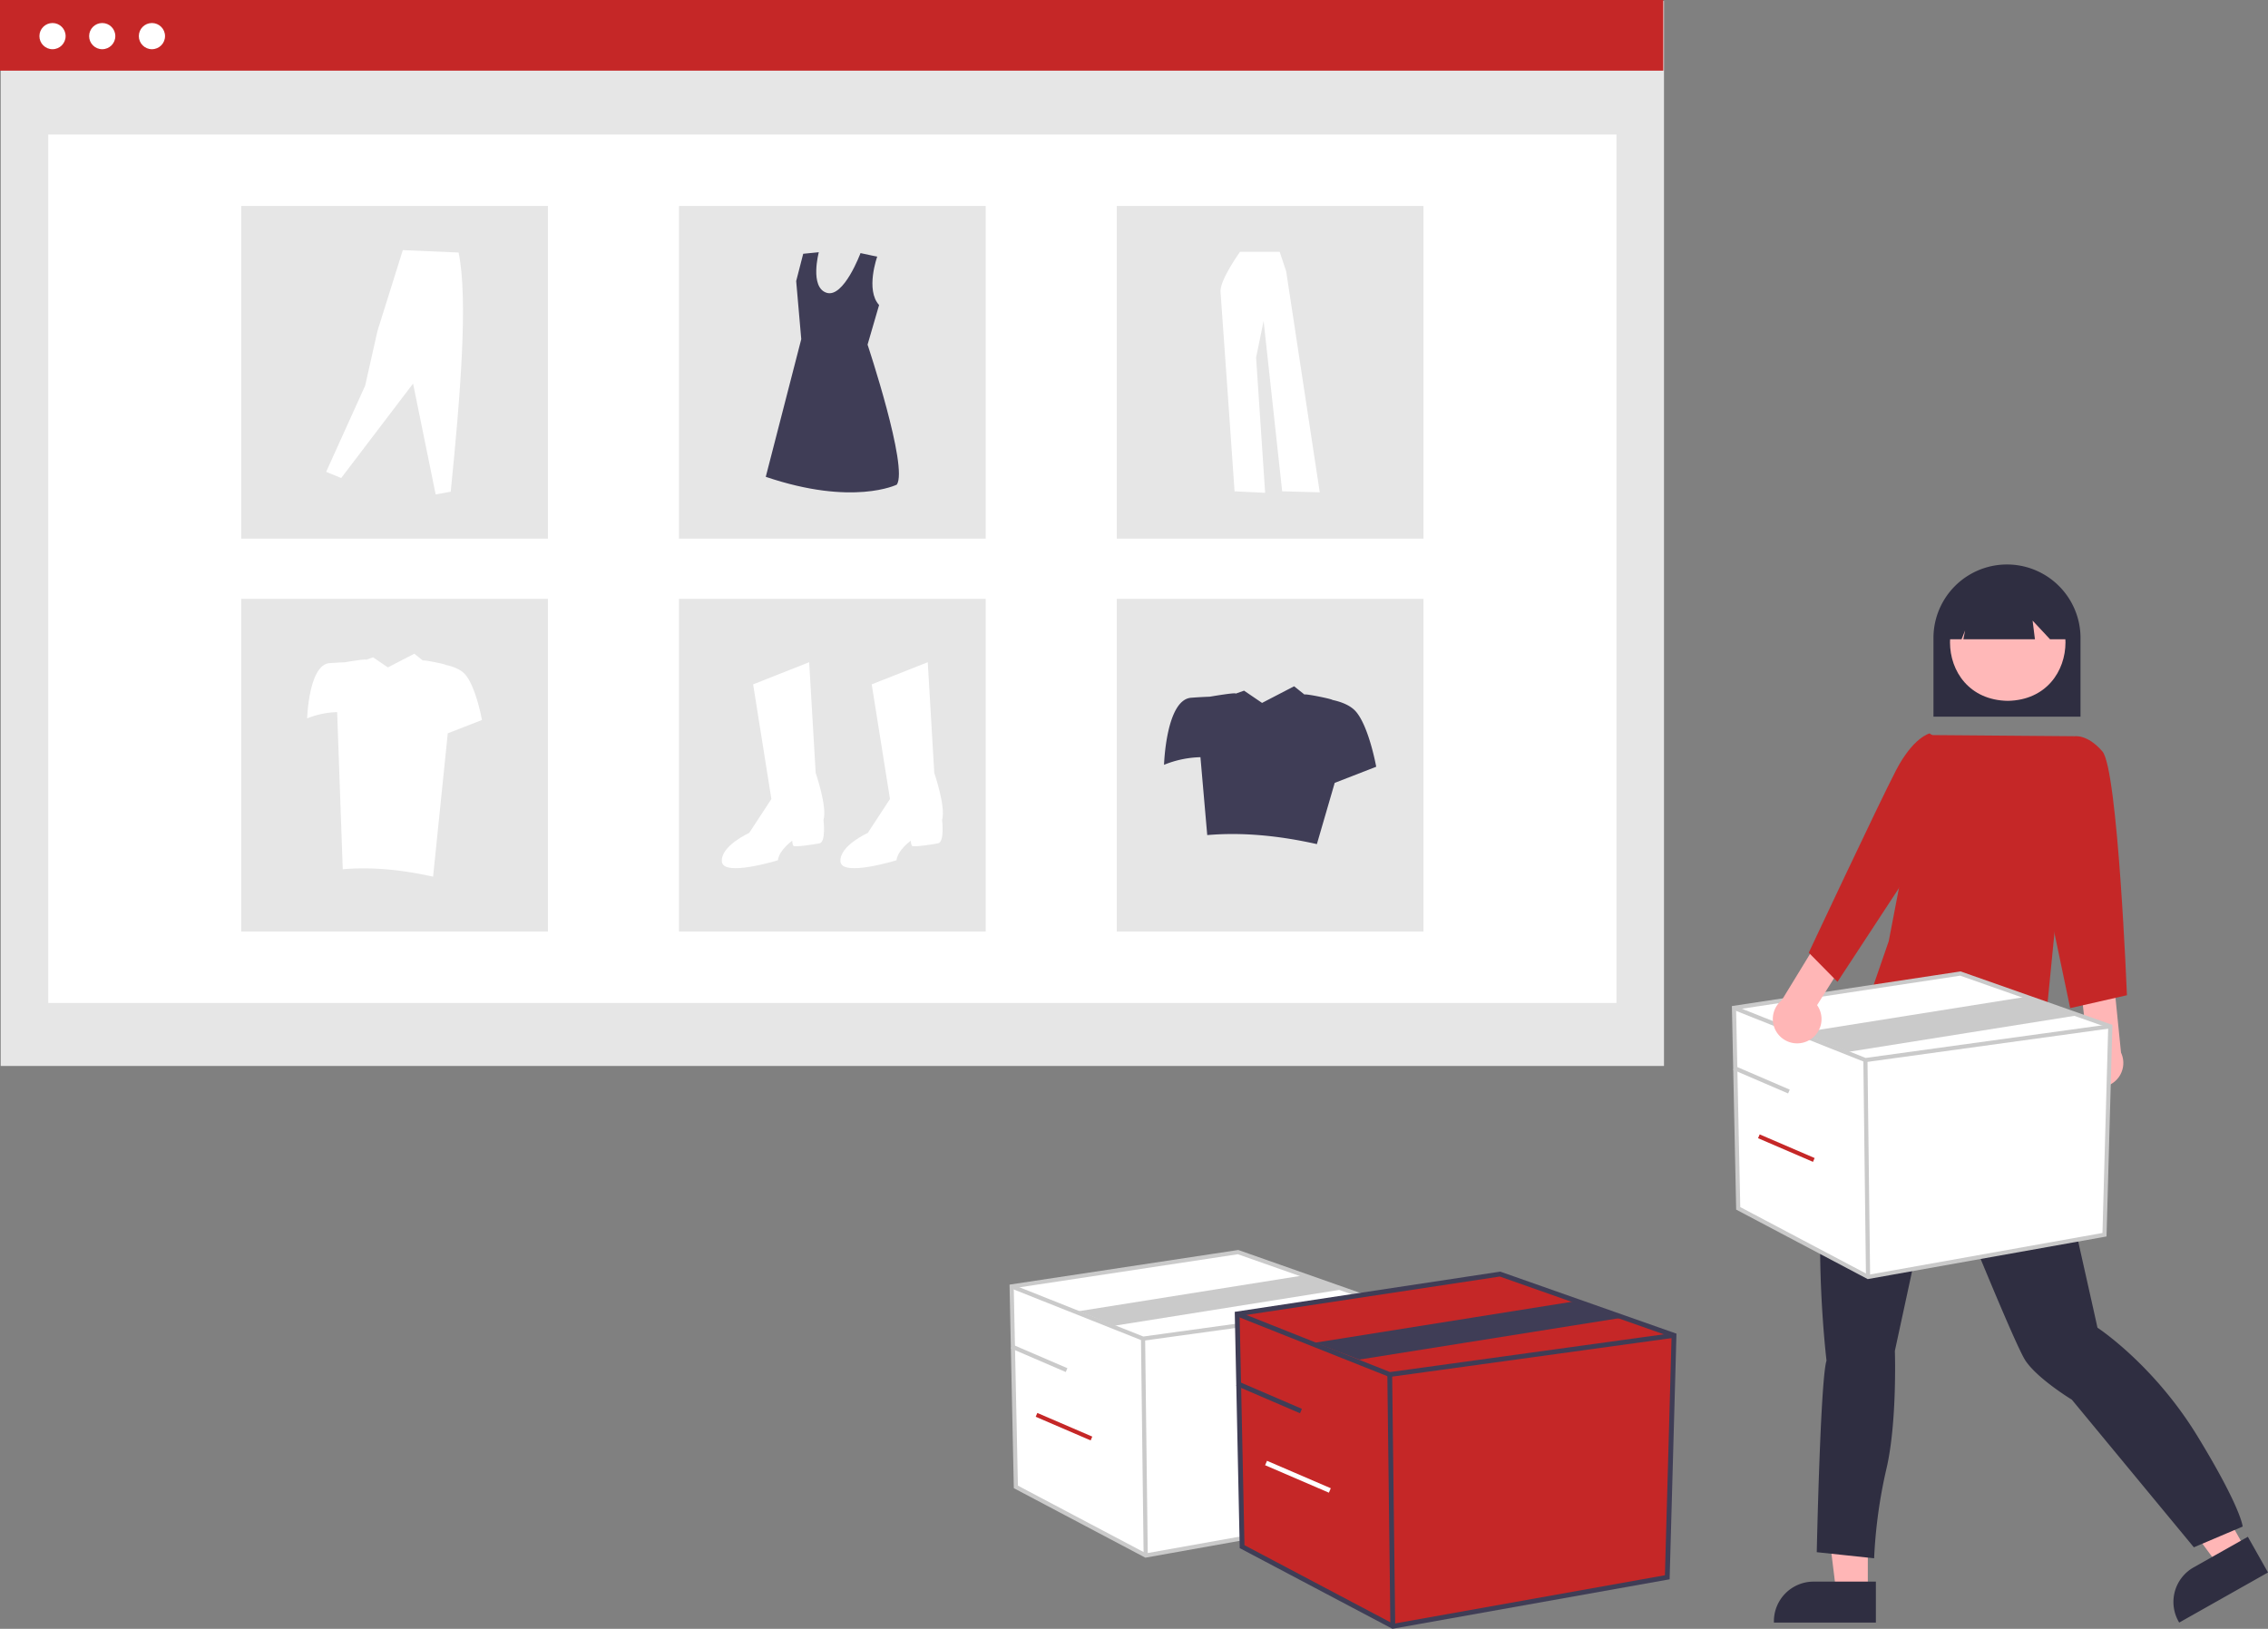 <?xml version="1.0" encoding="UTF-8" standalone="no"?>
<svg
   width="879.125"
   height="631.485"
   viewBox="0 0 879.125 631.485"
   role="img"
   artist="Katerina Limpitsouni"
   source="https://undraw.co/"
   version="1.1"
   id="svg10"
   sodipodi:docname="undraw_web-shopping_m3o2-2.svg"
   inkscape:version="1.4 (e7c3feb100, 2024-10-09)"
   xmlns:inkscape="http://www.inkscape.org/namespaces/inkscape"
   xmlns:sodipodi="http://sodipodi.sourceforge.net/DTD/sodipodi-0.dtd"
   xmlns="http://www.w3.org/2000/svg"
   xmlns:svg="http://www.w3.org/2000/svg">
  <rect x="0" y="0" width="879.125" height="631.485" fill="#808080" stroke="none"/>
  <defs
     id="defs10" />
  <sodipodi:namedview
     id="namedview10"
     pagecolor="#505050"
     bordercolor="#ffffff"
     borderopacity="1"
     inkscape:showpageshadow="0"
     inkscape:pageopacity="0"
     inkscape:pagecheckerboard="1"
     inkscape:deskcolor="#505050"
     showgrid="false"
     inkscape:zoom="0.92705815"
     inkscape:cx="439.5625"
     inkscape:cy="315.51419"
     inkscape:window-width="1920"
     inkscape:window-height="1008"
     inkscape:window-x="0"
     inkscape:window-y="0"
     inkscape:window-maximized="1"
     inkscape:current-layer="svg10" />
  <rect
     id="b93b1ef9-49b5-4354-905b-d9dddde45a10"
     data-name="Rectangle 338"
     x="0.275"
     y="0.365"
     width="644.725"
     height="412.91"
     fill="#e6e6e6" />
  <rect
     id="ef7485f9-8ecd-46d9-949e-abdd8aa9e360"
     data-name="Rectangle 339"
     x="18.711"
     y="52.154"
     width="607.853"
     height="336.693"
     fill="#fff" />
  <rect
     id="b4c2a7ec-beab-40bc-b587-23a202562f78"
     data-name="Rectangle 340"
     width="644.725"
     height="27.39"
     fill="#C52727" />
  <circle
     id="bd6d3ebf-cb6f-4fcb-b7cd-ad5a287d3324"
     data-name="Ellipse 513"
     cx="20.355"
     cy="14.004"
     r="5.077"
     fill="#fff" />
  <circle
     id="efb1158e-7a7d-4adb-9063-fc7dc50c76d5"
     data-name="Ellipse 514"
     cx="39.624"
     cy="14.004"
     r="5.077"
     fill="#fff" />
  <circle
     id="b51f9e19-f36b-4f29-afd5-008bb0fc20dd"
     data-name="Ellipse 515"
     cx="58.893"
     cy="14.004"
     r="5.077"
     fill="#fff" />
  <rect
     id="b636d421-4358-445b-b124-1d058e78c733"
     data-name="Rectangle 341"
     x="93.5"
     y="79.848"
     width="118.887"
     height="128.982"
     fill="#e6e6e6" />
  <rect
     id="ab9c902d-64a9-4a2b-a9ec-6dc7022c80f6"
     data-name="Rectangle 342"
     x="263.193"
     y="79.848"
     width="118.887"
     height="128.982"
     fill="#e6e6e6" />
  <rect
     id="f4a232af-026e-479b-8040-5c62e5965d9e"
     data-name="Rectangle 343"
     x="432.885"
     y="79.848"
     width="118.887"
     height="128.982"
     fill="#e6e6e6" />
  <rect
     id="ada16aa4-f84d-4851-87ee-a2852d96226a"
     data-name="Rectangle 344"
     x="93.5"
     y="232.176"
     width="118.887"
     height="128.982"
     fill="#e6e6e6" />
  <rect
     id="ebfcbe07-3b81-4d69-a4f5-6a8318d20e8d"
     data-name="Rectangle 345"
     x="263.193"
     y="232.176"
     width="118.887"
     height="128.982"
     fill="#e6e6e6" />
  <rect
     id="ead16b6d-d132-49a9-a42f-1f570e523a46"
     data-name="Rectangle 346"
     x="432.885"
     y="232.176"
     width="118.887"
     height="128.982"
     fill="#e6e6e6" />
  <path
     id="ab8ff6e3-f37e-4992-8347-ee905fdba816-1147"
     data-name="Path 2643"
     d="M452.365,399.583l21.722-8.588,2.526,42.939s4.546,13.134,3.031,18.186c0,0,1.01,8.588-1.516,9.093s-9.6,1.516-10.1,1.01-.505-2.021-.505-2.021-5.052,3.536-5.557,7.577c0,0-21.217,6.567-21.722.505s10.608-11.114,10.608-11.114l8.588-13.134Z"
     transform="translate(-160.437 -134.258)"
     fill="#fff" />
  <path
     id="e647835b-1773-4993-9de9-376235a5ef39-1148"
     data-name="Path 2644"
     d="M498.337,399.583l21.719-8.588,2.526,42.939s4.546,13.134,3.031,18.186c0,0,1.01,8.588-1.516,9.093s-9.6,1.516-10.1,1.01-.505-2.021-.505-2.021-5.052,3.536-5.557,7.577c0,0-21.217,6.567-21.722.505s10.608-11.114,10.608-11.114l8.588-13.134Z"
     transform="translate(-160.437 -134.258)"
     fill="#fff" />
  <path
     id="ee50e840-b8e9-4cc0-9b2e-64e12816c6e5-1149"
     data-name="Path 2645"
     d="M500.459,233.768s-4.625,12.924.734,18.752l-4.468,15.353s15.874,47.622,11.339,54.274c0,0-16.932,8.466-50.8-3.024l13.757-53.367-1.965-22.526,2.721-10.583,6.047-.6s-3.628,13.606,3.024,15.723,13.141-15.383,13.141-15.383Z"
     transform="translate(-160.437 -134.258)"
     fill="#3f3d56" />
  <path
     id="b668efb4-5504-4326-941b-9be143c4d030-1150"
     data-name="Path 2646"
     d="M286.858,317.195l5.837,2.388,27.858-36.613,8.755,42.98,5.837-1.061c3.744-37.055,6.8-74.85,3.051-92.726l-21.623-.929-9.816,31.311-4.776,21.225Z"
     transform="translate(-160.437 -134.258)"
     fill="#fff" />
  <path
     id="b699d661-049e-451c-8a7e-64343ac1c335-1151"
     data-name="Path 2647"
     d="M641.115,231.87s-7.966,11.074-7.577,15.543,5.44,77.327,5.44,77.327l11.852.583-3.5-52.458,2.914-14.183,7.189,66.058,14.572.389-13.017-85.681-2.526-7.577Z"
     transform="translate(-160.437 -134.258)"
     fill="#fff" />
  <path
     id="a4f25674-ecb7-42aa-ae9a-d508200b11eb-1152"
     data-name="Path 2648"
     d="M686.138,410.276c-2.115-2.538-5.751-3.91-9.242-4.652.1-.317-10.618-2.532-10.8-2.076l-4.041-3.219-12.417,6.447-6.977-4.75-3.241,1.15c.132-.572-10.061,1.194-10.061,1.194-1.947.07-4.434.192-7.218.406-9.749.75-10.5,26-10.5,26a39.85,39.85,0,0,1,14.113-2.955l2.635,30.2c13.553-1.162,27.767.19,42.5,3.5l6.909-23.74,16.089-6.257S691.138,416.275,686.138,410.276Z"
     transform="translate(-160.437 -134.258)"
     fill="#3f3d56" />
  <path
     id="b6d7fb25-d94e-4ba0-9382-3f72a4c565e4-1153"
     data-name="Path 2649"
     d="M340.878,395.895c-1.743-2.091-4.738-3.222-7.615-3.833.086-.262-8.749-2.086-8.9-1.71l-3.33-2.652-10.229,5.312-5.749-3.913-2.67.948c.109-.471-8.29.983-8.29.983-1.6.058-3.654.158-5.947.335-8.033.618-8.651,21.421-8.651,21.421a32.837,32.837,0,0,1,11.629-2.435l2.171,60.914c11.167-.958,22.879.157,35.015,2.884l5.692-55.59,13.257-5.155S344.997,400.84,340.878,395.895Z"
     transform="translate(-160.437 -134.258)"
     fill="#fff" />
  <path
     id="abb48a01-b3b6-4bc9-9e6f-5cc93133d8eb-1154"
     data-name="Path 2682"
     d="M909.888,412.109h57v-30.5a28.5,28.5,0,1,0-57,0Z"
     transform="translate(-160.437 -134.258)"
     fill="#2f2e41" />
  <path
     id="f1b40e10-dbea-4491-93e9-bf21ee1afe95-1155"
     data-name="Path 2683"
     d="M884.442,751.453h-12.259l-5.833-47.292h18.094Z"
     transform="translate(-160.437 -134.258)"
     fill="#ffb6b6" />
  <path
     id="f19e2682-d3fb-40a9-8809-be7b68a78ac9-1156"
     data-name="Path 2684"
     d="M887.57,747.45h-24.145a15.387,15.387,0,0,0-15.386,15.385v.5h39.531Z"
     transform="translate(-160.437 -134.258)"
     fill="#2f2e41" />
  <path
     id="b3618d44-3857-42e4-aed2-10e127155f21-1157"
     data-name="Path 2685"
     d="M1030.997,735.092l-10.676,6.027-28.328-38.311,15.757-8.895Z"
     transform="translate(-160.437 -134.258)"
     fill="#ffb6b6" />
  <path
     id="a172411a-a77d-4e4f-ac70-c8342021cfb1-1158"
     data-name="Path 2686"
     d="M1031.752,730.069l-21.025,11.866h0a15.387,15.387,0,0,0-5.834,20.963l.246.435,34.424-19.433Z"
     transform="translate(-160.437 -134.258)"
     fill="#2f2e41" />
  <path
     id="bd1532c7-07e2-44c0-82ff-fc8e0d37942d-1159"
     data-name="Path 2687"
     d="M952.642,538.782l.946,4.73s2.838,2.838,1.419,4.257-.946,8.042-.946,8.042c.794,12.076,16.573,79.936,19.395,93.189,0,0,21.76,14.191,38.789,42.1s17.5,35.005,17.5,35.005l-18.918,8.043-47.3-57.238s-13.245-8.042-17.976-15.137-34.064-80.418-34.064-80.418l-16.56,76.633s.946,27.909-3.311,45.885a192.522,192.522,0,0,0-4.73,34.532l-22.233-2.365s1.419-67.172,3.784-74.268c0,0-9.934-81.836,9.934-114.476l16.012-42.687,15.682-6.036Z"
     transform="translate(-160.437 -134.258)"
     fill="#2f2e41" />
  <path
     id="e2a54528-859f-4f0e-9aca-6130773a8d3b-1160"
     data-name="Path 2688"
     d="M938.682,360.565c-29.847.51-29.842,44.907,0,45.412C968.527,405.467,968.523,361.07,938.682,360.565Z"
     transform="translate(-160.437 -134.258)"
     fill="#ffb8b8" />
  <path
     id="aeace49c-5333-476f-965d-52da8fac2318-1161"
     data-name="Path 2689"
     d="M915.711,382.093h5.073l1.381-3.454-.691,3.454h27.745l-.9-7.227,6.744,7.227h6.727v-3.916a23.038,23.038,0,1,0-46.076-.033v.033Z"
     transform="translate(-160.437 -134.258)"
     fill="#2f2e41" />
  <path
     id="aa5a3aa9-e50b-4b43-b42d-0c1415925835-1162"
     data-name="Path 2690"
     d="M907.904,419.235l56.4.457-11.916,120.917s-65.959-3.481-66-23.614l6.179-17.891Z"
     transform="translate(-160.437 -134.258)"
     fill="#3f3d56"
     style="fill:#c52727;fill-opacity:1" />
  <path
     id="aca4d347-909c-4b66-b72e-6bb1477aee43-1163"
     data-name="Path 2693"
     d="M966.727,552.298a9.377,9.377,0,0,1,2.7-14.122l-2.451-21.287,12.573-4.645,3.039,30.111a9.428,9.428,0,0,1-15.861,9.943Z"
     transform="translate(-160.437 -134.258)"
     fill="#ffb6b6" />
  <path
     id="eab38d24-ad2d-4cbe-aaaa-db975580c866-1164"
     data-name="Path 2694"
     d="M956.888,430.109l7.421-10.373s5.079-1.127,11.079,5.873,9.5,94.5,9.5,94.5l-22,5-13-62Z"
     transform="translate(-160.437 -134.258)"
     fill="#3f3d56"
     style="fill:#c52727;fill-opacity:1" />
  <polygon
     points="672.135 390.739 673.771 468.476 724.096 495.071 815.744 478.705 817.995 397.899 759.896 377.441 672.135 390.739"
     fill="#fff"
     id="polygon1" />
  <path
     d="M884.402,630.168,833.415,603.223l-1.661-78.916,88.658-13.433.189.066L979.252,531.593l-2.285,82.046ZM835.002,602.244l49.662,26.245,90.732-16.202,2.216-79.566L920.256,512.523,833.39,525.685Z"
     transform="translate(-160.437 -134.258)"
     fill="#cacaca"
     id="path1" />
  <polygon
     points="722.973 411.816 722.776 411.738 671.838 391.485 672.431 389.992 723.173 410.166 817.885 397.103 818.105 398.695 722.973 411.816"
     fill="#cacaca"
     id="polygon2" />
  <rect
     x="883.218"
     y="545.246"
     width="1.607"
     height="84.086"
     transform="translate(-167.516 -123.461) rotate(-0.697)"
     fill="#cacaca"
     id="rect2" />
  <polygon
     points="716.536 407.792 698.174 400.348 786.569 386.263 804.931 393.706 716.536 407.792"
     fill="#cacaca"
     id="polygon3" />
  <rect
     x="842.417"
     y="541.277"
     width="1.607"
     height="23.186"
     transform="translate(-158.477 974.461) rotate(-66.706)"
     fill="#cacaca"
     id="rect3" />
  <rect
     x="852.06"
     y="567.797"
     width="1.607"
     height="23.186"
     transform="translate(-177.005 999.351) rotate(-66.706)"
     fill="#C52727"
     id="rect4" />
  <polygon
     points="392.135 498.739 393.771 576.476 444.096 603.071 535.744 586.705 537.995 505.899 479.896 485.441 392.135 498.739"
     fill="#fff"
     id="polygon4" />
  <path
     d="M604.402,738.168,553.415,711.223l-1.661-78.916,88.658-13.433.189.066L699.252,639.593l-2.285,82.046ZM555.002,710.244l49.662,26.245,90.732-16.202,2.216-79.566L640.256,620.523,553.39,633.685Z"
     transform="translate(-160.437 -134.258)"
     fill="#cacaca"
     id="path4" />
  <polygon
     points="442.973 519.816 442.776 519.738 391.838 499.485 392.431 497.992 443.173 518.166 537.885 505.103 538.105 506.695 442.973 519.816"
     fill="#cacaca"
     id="polygon5" />
  <rect
     x="603.218"
     y="653.246"
     width="1.607"
     height="84.086"
     transform="translate(-168.85 -126.859) rotate(-0.697)"
     fill="#cacaca"
     id="rect5" />
  <polygon
     points="432.088 513.962 418.174 508.348 506.569 494.263 520.482 499.877 432.088 513.962"
     fill="#cacaca"
     id="polygon6" />
  <rect
     x="562.417"
     y="649.277"
     width="1.607"
     height="23.186"
     transform="translate(-426.945 782.576) rotate(-66.706)"
     fill="#cacaca"
     id="rect6" />
  <rect
     x="572.06"
     y="675.797"
     width="1.607"
     height="23.186"
     transform="translate(-445.474 807.466) rotate(-66.706)"
     fill="#C52727"
     id="rect7" />
  <polygon
     points="479.563 509.397 481.463 599.638 539.882 630.51 646.271 611.512 648.883 517.709 581.44 493.961 479.563 509.397"
     fill="#C52727"
     id="polygon7" />
  <path
     d="M700.167,765.742l-59.188-31.278-1.929-91.608,102.918-15.594.219.077L810.272,651.312l-2.652,95.242ZM642.821,733.327l57.65,30.466,105.326-18.808,2.572-92.364-66.582-23.445-100.837,15.278Z"
     transform="translate(-160.437 -134.258)"
     fill="#3f3d56"
     id="path7" />
  <polygon
     points="538.578 533.865 538.35 533.774 479.218 510.264 479.907 508.53 538.81 531.949 648.755 516.785 649.01 518.633 538.578 533.865"
     fill="#3f3d56"
     id="polygon8" />
  <rect
     x="698.792"
     y="667.161"
     width="1.866"
     height="97.61"
     transform="translate(-169.095 -125.694) rotate(-0.697)"
     fill="#3f3d56"
     id="rect8" />
  <polygon
     points="526.888 527.112 509.79 520.553 612.402 504.202 629.501 510.761 526.888 527.112"
     fill="#3f3d56"
     id="polygon9" />
  <rect
     x="651.428"
     y="662.554"
     width="1.866"
     height="26.916"
     transform="translate(-386.963 873.604) rotate(-66.706)"
     fill="#3f3d56"
     id="rect9" />
  <rect
     x="662.623"
     y="693.339"
     width="1.866"
     height="26.916"
     transform="translate(-408.472 902.497) rotate(-66.706)"
     fill="#fff"
     id="rect10" />
  <path
     id="af1e2e82-f248-43bd-a869-489ddf745161-1165"
     data-name="Path 2691"
     d="M861.105,537.851a9.377,9.377,0,0,0,3.673-13.9l11.422-18.13-9.324-9.628-15.771,25.829a9.428,9.428,0,0,0,10,15.83Z"
     transform="translate(-160.437 -134.258)"
     fill="#ffb6b6" />
  <path
     id="ed6195a6-5e50-4e12-8380-54bfefa6b2ae-1166"
     data-name="Path 2692"
     d="M916.571,424.001l-8.183-5.392s-6.315,1.416-13.031,14.334-33.8,70.672-33.8,70.672l11.133,11.3,29.7-45.309Z"
     transform="translate(-160.437 -134.258)"
     fill="#3f3d56"
     style="fill:#c52727;fill-opacity:1" />
</svg>
